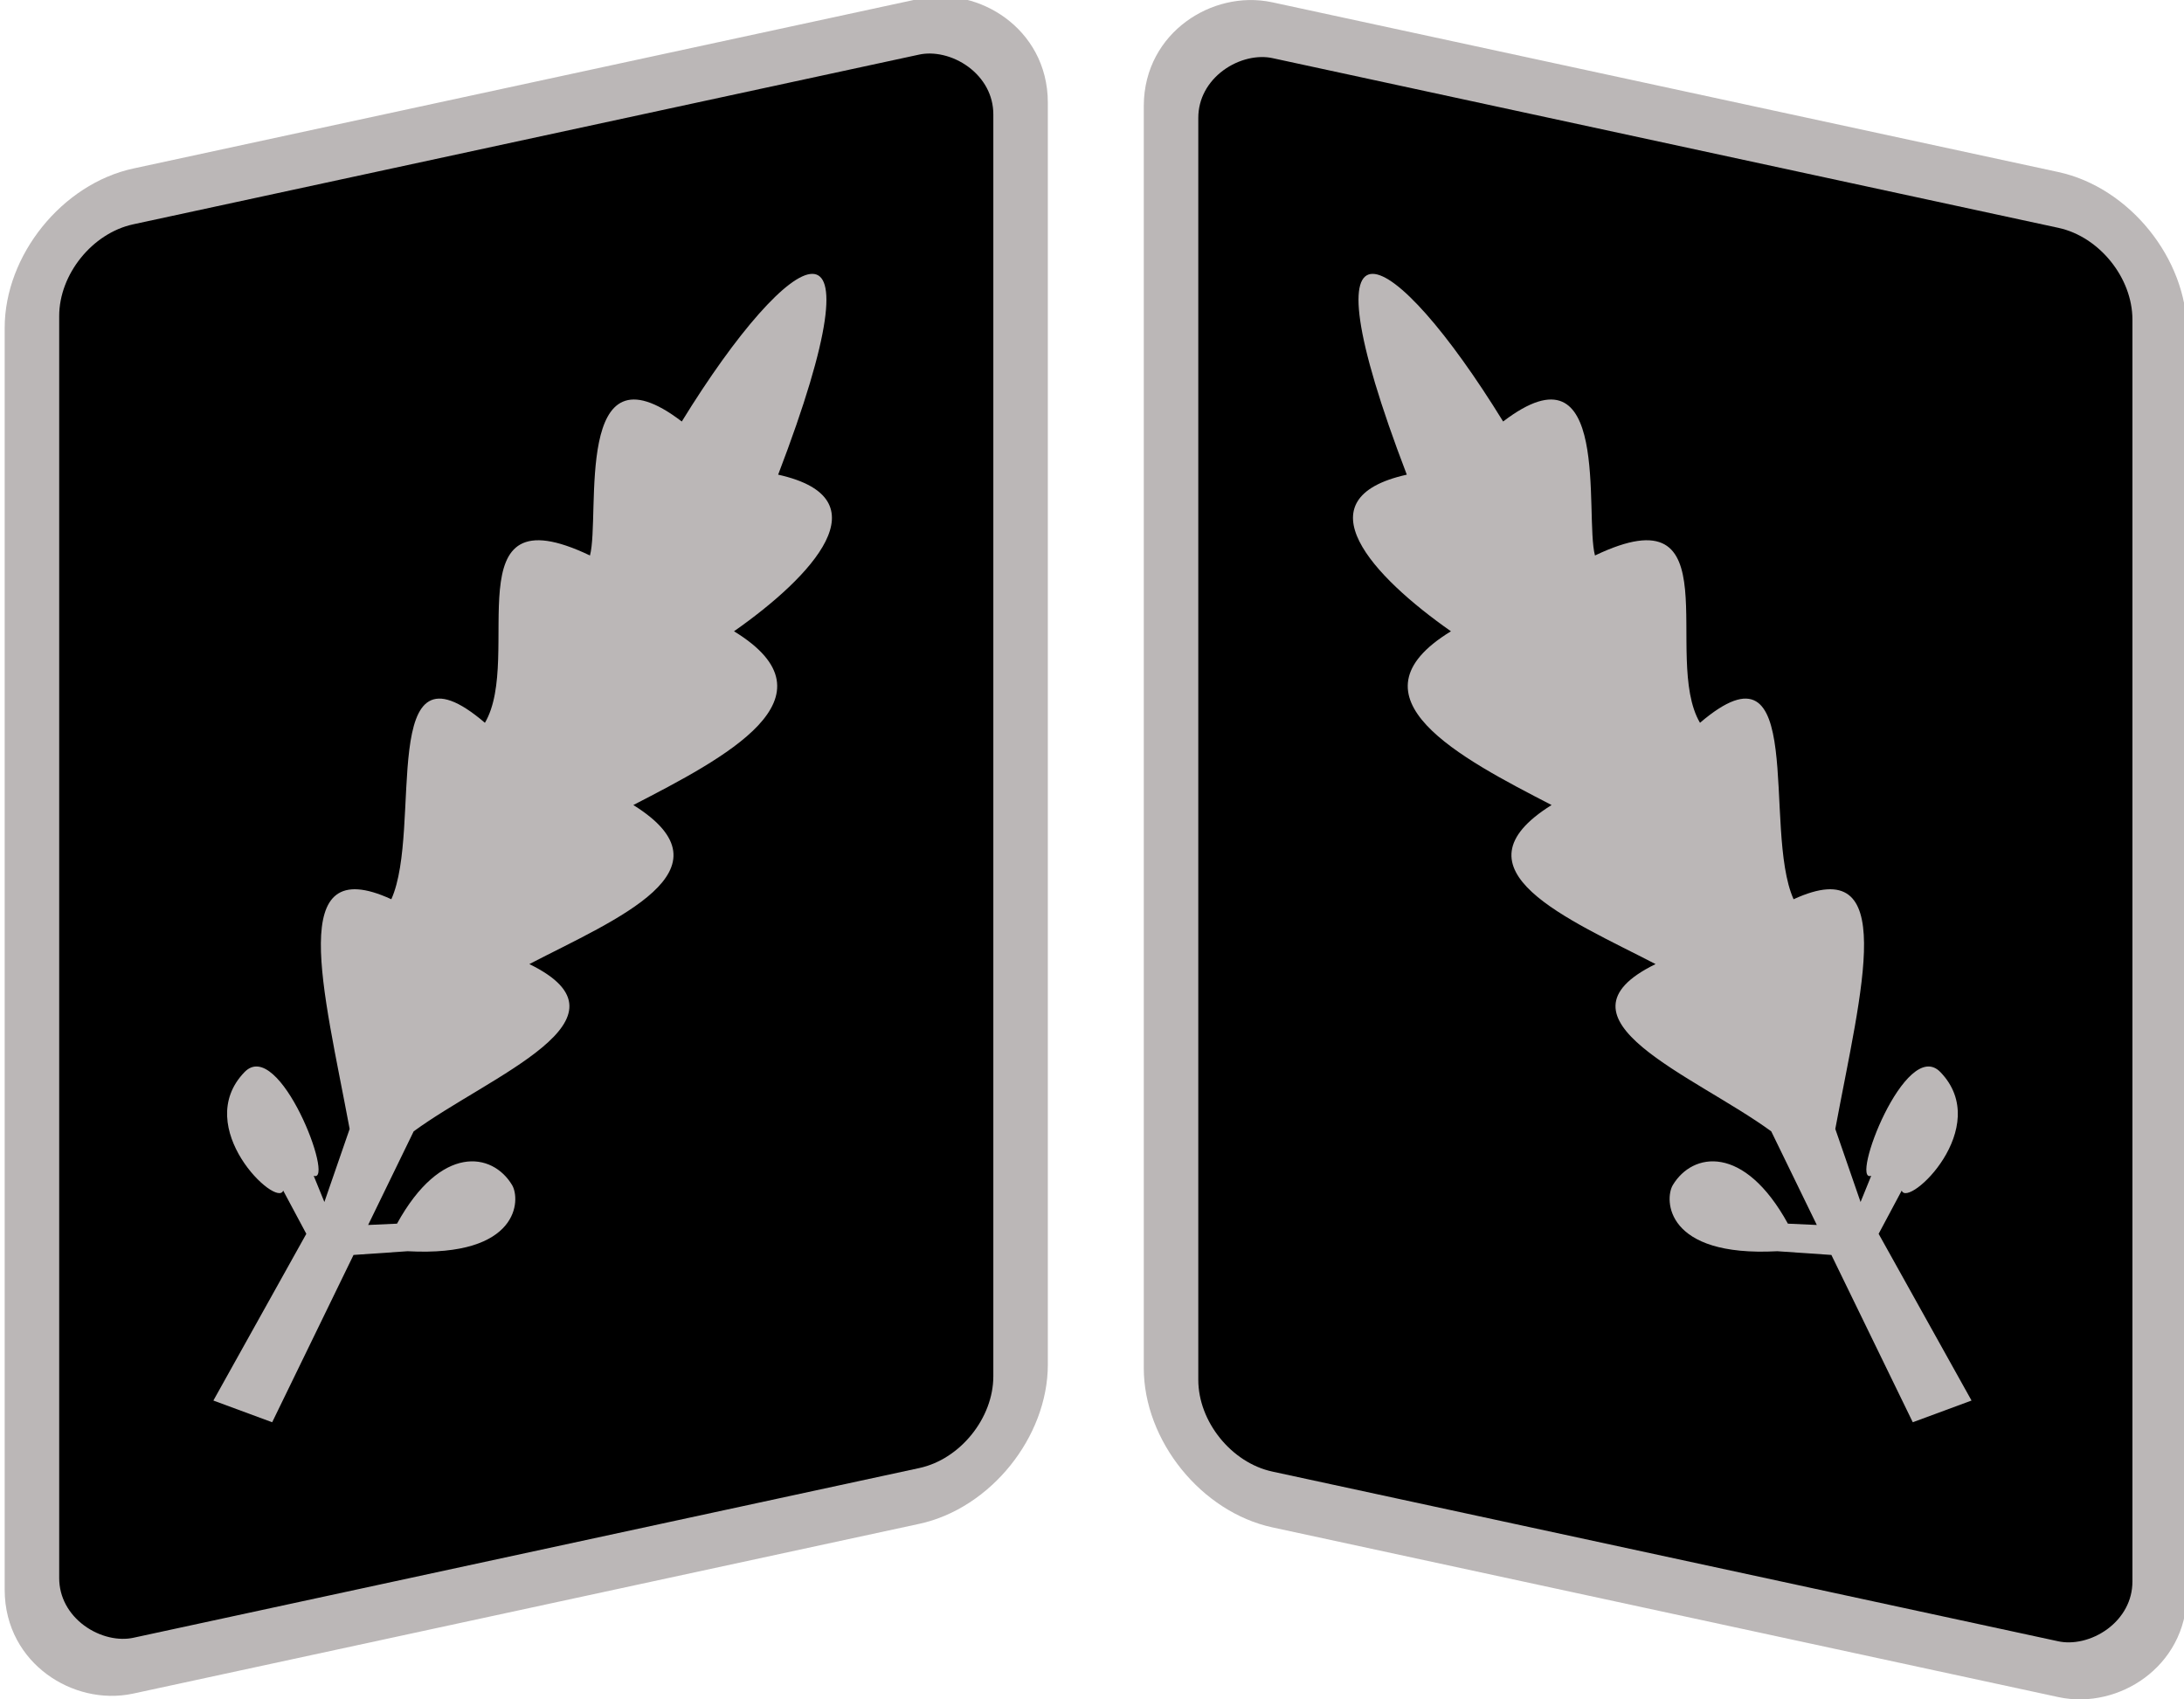 <?xml version="1.0" encoding="UTF-8" standalone="no"?>
<!-- Created with Inkscape (http://www.inkscape.org/) -->
<svg
   xmlns:svg="http://www.w3.org/2000/svg"
   xmlns="http://www.w3.org/2000/svg"
   version="1.0"
   width="300"
   height="233.42"
   id="svg4813">
  <defs
     id="defs4815" />
  <g
     transform="translate(-210.38,-393.338)"
     id="layer1">
    <g
       transform="matrix(4.519,0,0,4.519,1391.421,-2928.911)"
       id="g3843">
      <g
         id="g3839">
        <rect
           width="44.665"
           height="30.759"
           rx="3.152"
           ry="3.152"
           x="-730.241"
           y="235.75"
           transform="matrix(0,-1,-0.977,0.211,0,0)"
           id="rect3753"
           style="fill:#000000;fill-opacity:1;fill-rule:nonzero;stroke:#bbb7b7;stroke-width:1.696;stroke-linecap:round;stroke-linejoin:miter;stroke-miterlimit:4;stroke-dasharray:none;stroke-dashoffset:0;stroke-opacity:1" />
        <path
           d="M -254.864,777.749 L -253.077,778.409 L -250.604,773.323 L -248.961,773.21 C -245.539,773.394 -245.527,771.626 -245.784,771.199 C -246.384,770.197 -247.95,769.951 -249.282,772.372 L -250.16,772.412 L -248.776,769.566 C -246.453,767.865 -241.845,766.151 -245.26,764.481 C -242.623,763.115 -238.933,761.622 -242.099,759.646 C -239.346,758.223 -235.75,756.374 -239.039,754.364 C -236.665,752.701 -234.44,750.326 -237.697,749.603 C -234.38,740.94 -237.265,742.526 -240.626,747.987 C -243.941,745.454 -243.093,750.844 -243.417,752.06 C -247.638,750.043 -245.434,755.149 -246.61,757.146 C -249.909,754.328 -248.492,760.364 -249.455,762.51 C -252.68,761.029 -251.518,765.221 -250.722,769.493 L -251.49,771.714 L -251.815,770.916 C -251.151,771.168 -252.866,766.673 -253.919,767.766 C -255.54,769.448 -252.931,771.915 -252.742,771.366 L -252.039,772.681 L -254.864,777.749 z"
           id="path3747"
           style="fill:#bbb7b7;fill-opacity:1;fill-rule:evenodd;stroke:none;stroke-width:0.3;stroke-linecap:butt;stroke-linejoin:miter;stroke-miterlimit:4;stroke-dasharray:none;stroke-opacity:1" />
      </g>
      <g
         id="g3835">
        <rect
           width="44.665"
           height="30.759"
           rx="3.152"
           ry="3.152"
           x="-828.847"
           y="-231.069"
           transform="matrix(0,-1,0.977,0.211,0,0)"
           id="rect3763"
           style="fill:#000000;fill-opacity:1;fill-rule:nonzero;stroke:#bbb7b7;stroke-width:1.696;stroke-linecap:round;stroke-linejoin:miter;stroke-miterlimit:4;stroke-dasharray:none;stroke-dashoffset:0;stroke-opacity:1" />
        <path
           d="M -201.422,777.749 L -203.208,778.409 L -205.682,773.323 L -207.325,773.21 C -210.747,773.394 -210.759,771.626 -210.502,771.199 C -209.901,770.197 -208.335,769.951 -207.004,772.372 L -206.125,772.412 L -207.51,769.566 C -209.833,767.865 -214.441,766.151 -211.026,764.481 C -213.663,763.115 -217.352,761.622 -214.187,759.646 C -216.939,758.223 -220.535,756.374 -217.246,754.364 C -219.621,752.701 -221.846,750.326 -218.588,749.603 C -221.906,740.94 -219.021,742.526 -215.66,747.987 C -212.345,745.454 -213.193,750.844 -212.868,752.06 C -208.648,750.043 -210.852,755.149 -209.676,757.146 C -206.377,754.328 -207.793,760.364 -206.831,762.51 C -203.606,761.029 -204.768,765.221 -205.563,769.493 L -204.795,771.714 L -204.471,770.916 C -205.135,771.168 -203.42,766.673 -202.367,767.766 C -200.746,769.448 -203.354,771.915 -203.544,771.366 L -204.246,772.681 L -201.422,777.749 z"
           id="path3833"
           style="fill:#bbb7b7;fill-opacity:1;fill-rule:evenodd;stroke:none;stroke-width:1.677;stroke-linecap:butt;stroke-linejoin:miter;stroke-miterlimit:4;stroke-dasharray:none;stroke-opacity:1" />
      </g>
    </g>
  </g>
</svg>

